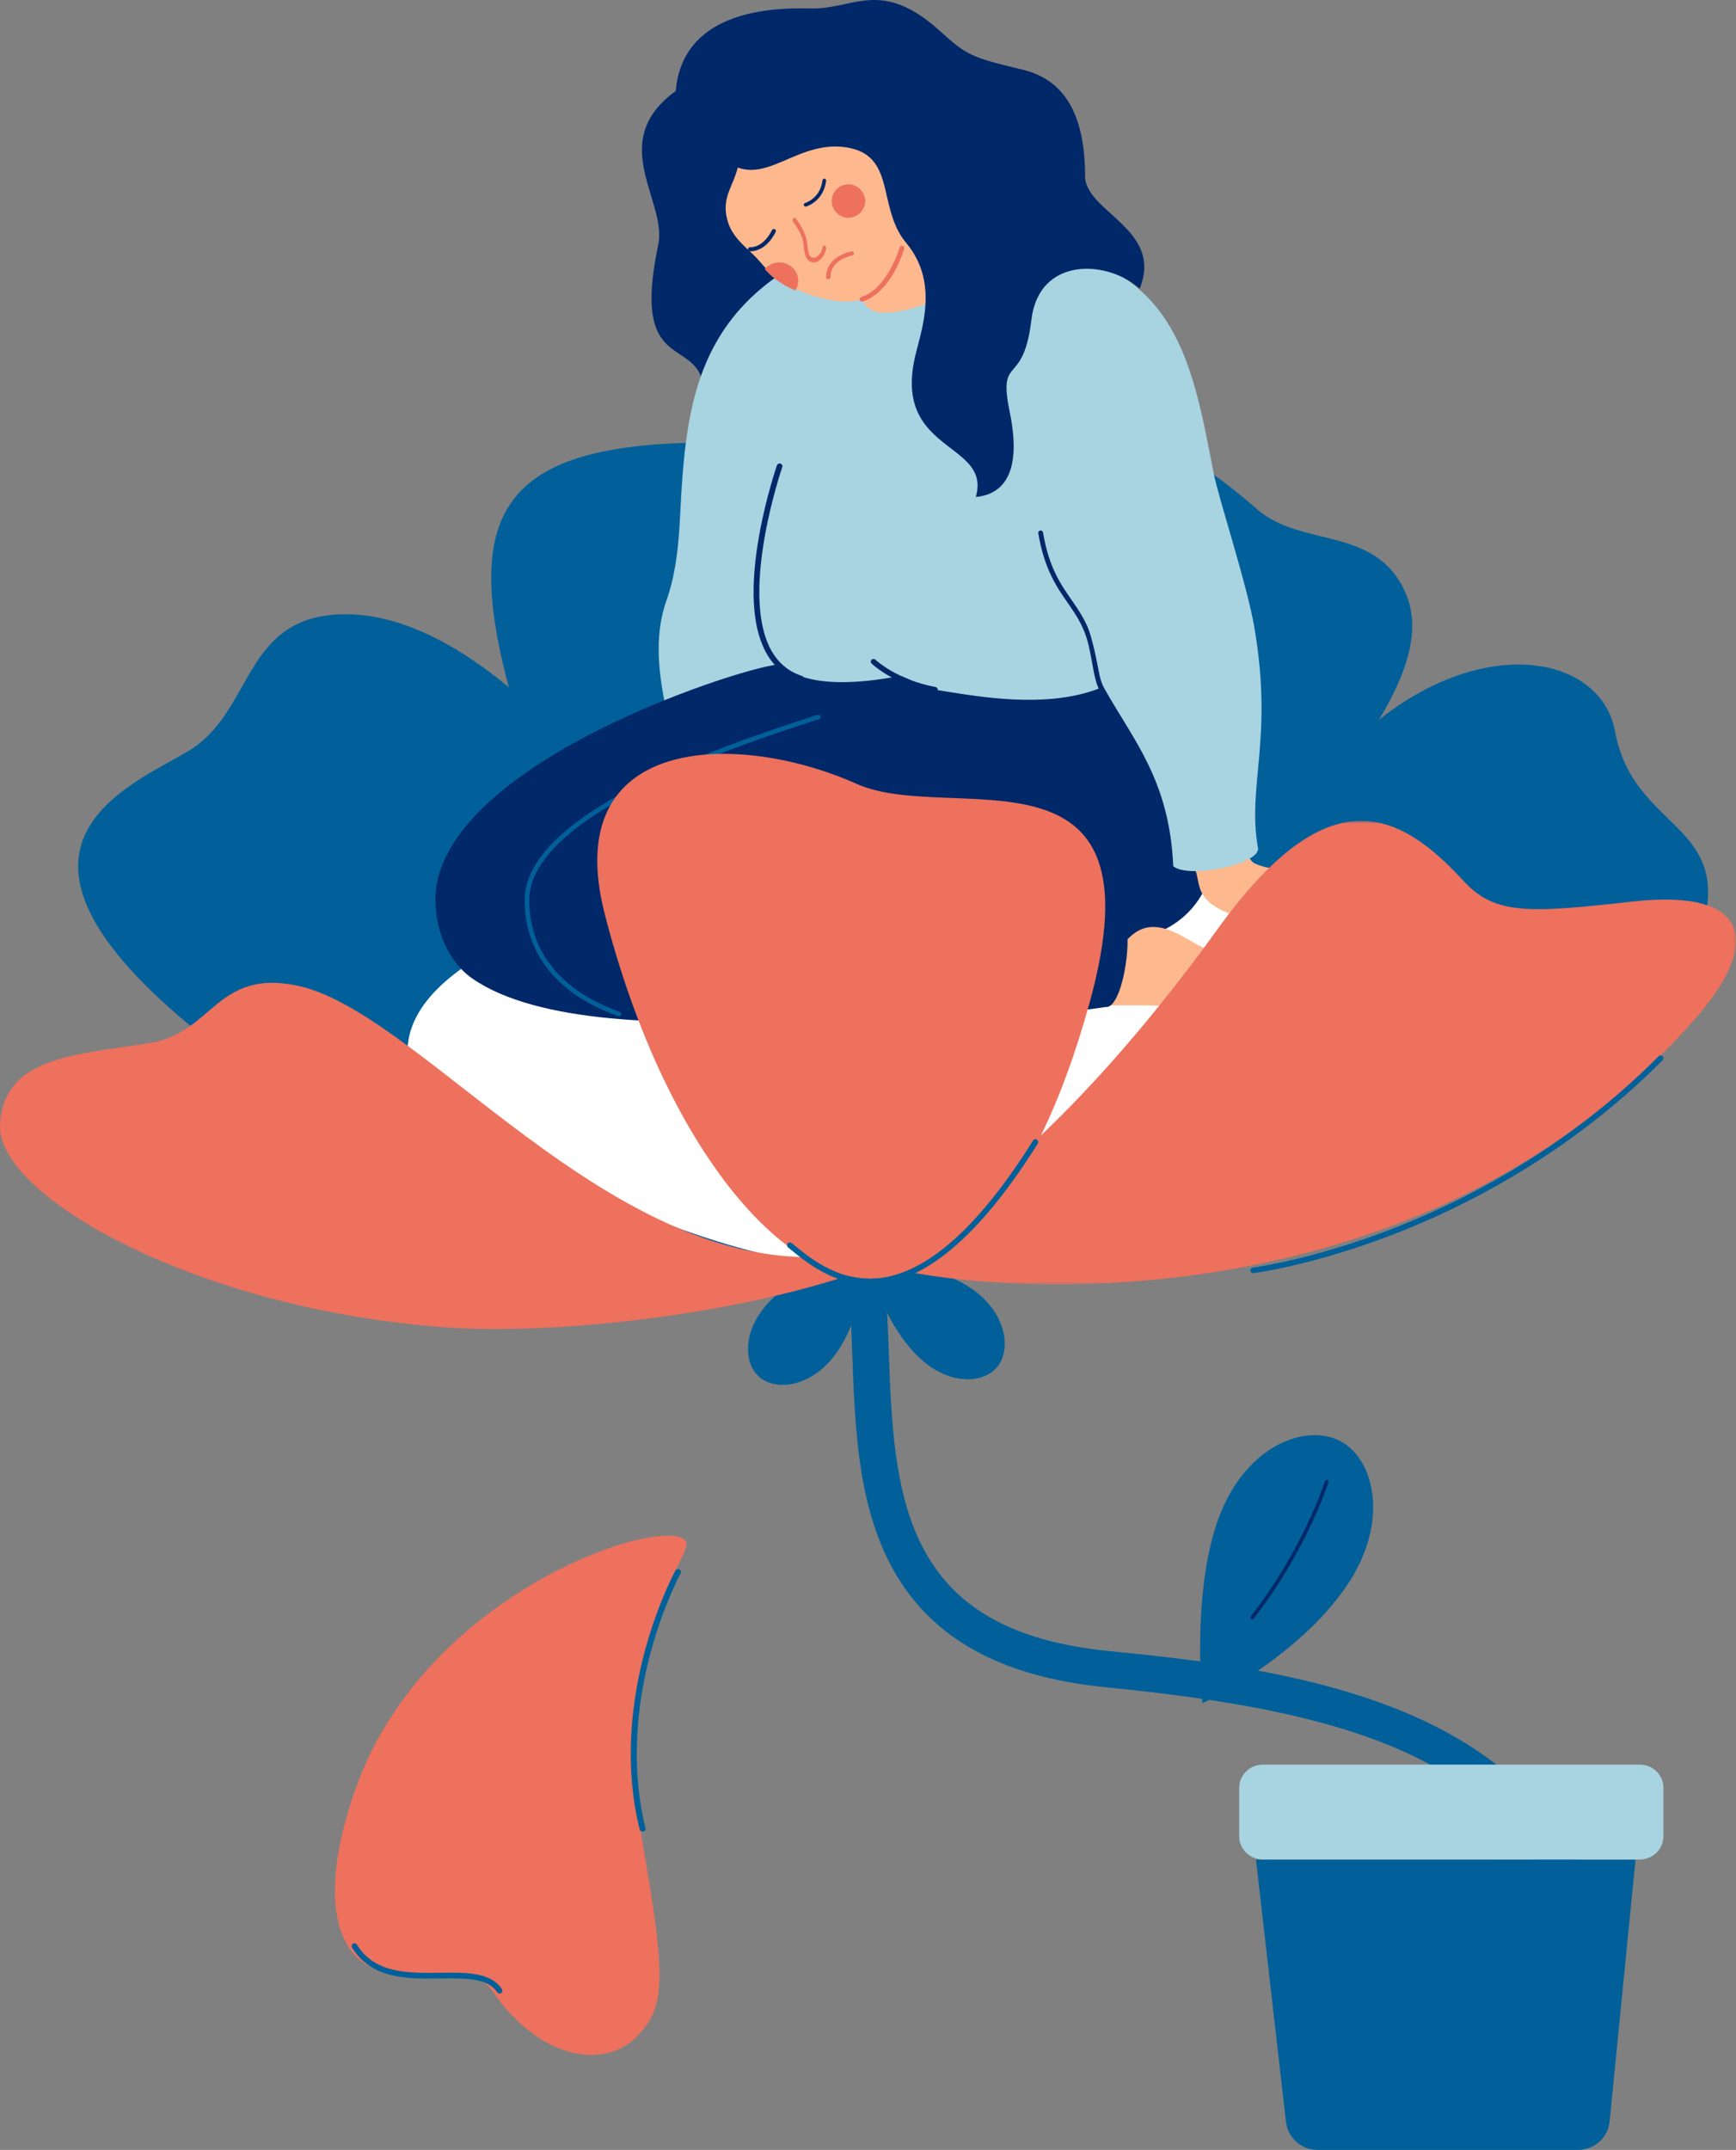 <?xml version="1.0" encoding="UTF-8"?> <svg xmlns="http://www.w3.org/2000/svg" xmlns:xlink="http://www.w3.org/1999/xlink" width="311px" height="385px" viewBox="0 0 311 385" version="1.1"><rect x="0" y="0" width="311" height="385" fill="#808080" stroke="none"/><title>Group 96</title><defs><polygon id="path-1" points="0 0 155 0 155 83 0 83"></polygon></defs><g id="Page-1" stroke="none" stroke-width="1" fill="none" fill-rule="evenodd"><g id="5-TRASTORNO-DE-PERSONALIDAD-7-Transtorno-evitativo-de-la-personalidad" transform="translate(-565, -3587)"><g id="Group-96" transform="translate(565, 3587)"><path d="M287.991,360 L281.432,359.898 C282.152,314.399 238.723,306.228 197.959,302.14 C178.71,300.21 166.094,292.943 159.392,279.925 C153.642,268.758 153.151,255.359 152.675,242.401 C152.297,232.108 151.94,222.385 148.877,215.283 C145.661,207.826 139.839,204.191 130,203.495 L130.466,197 C142.724,197.866 150.719,203.009 154.907,212.72 C158.45,220.937 158.829,231.248 159.23,242.164 C159.68,254.413 160.145,267.079 165.233,276.962 C170.919,288.006 181.527,293.948 198.618,295.662 C213.854,297.189 236.879,299.498 255.399,308.296 C265.541,313.113 273.418,319.463 278.813,327.17 C285.105,336.159 288.193,347.205 287.991,360" id="Fill-1" fill="#016099"></path><path d="M139.303,231.723 C146.158,225.969 156,224 156,224 C156,224 154.704,234.654 150.406,241.443 C145.955,248.472 139.069,249.259 136.003,246.575 C132.937,243.891 132.919,237.082 139.303,231.723" id="Fill-3" fill="#016099"></path><path d="M163.514,241.926 C157.398,235.086 155,225 155,225 C155,225 165.863,225.893 172.926,230.05 C180.24,234.354 181.317,241.434 178.718,244.714 C176.119,247.993 169.211,248.297 163.514,241.926" id="Fill-5" fill="#016099"></path><path d="M240.504,285.063 C231.221,297.704 215.429,305 215.429,305 C215.429,305 213.442,286.111 218.019,272.699 C222.759,258.811 234.037,254.726 240.247,258.14 C246.455,261.554 249.15,273.291 240.504,285.063" id="Fill-7" fill="#016099"></path><path d="M224.037,289.496 C224.048,289.476 224.06,289.457 224.074,289.438 C233.482,277.408 237.323,265.357 237.361,265.237 C237.415,265.055 237.602,264.958 237.774,265.018 C237.946,265.077 238.04,265.271 237.984,265.452 C237.945,265.573 234.065,277.745 224.581,289.874 C224.466,290.021 224.26,290.042 224.12,289.922 C223.998,289.817 223.967,289.638 224.037,289.496" id="Fill-9" fill="#012869"></path><path d="M282.718,385 L236.012,385 C234.373,385 232.882,384.3 231.84,383.17 C231.051,382.312 230.519,381.207 230.378,379.972 L225,333 L293,333.037 L288.361,379.885 C288.227,381.24 287.624,382.445 286.722,383.343 C285.692,384.371 284.273,385 282.718,385" id="Fill-11" fill="#016099"></path><path d="M293.751,333 L226.249,333 C224.936,333 223.763,332.415 222.983,331.497 C222.369,330.773 222,329.843 222,328.827 L222,320.172 C222,319.241 222.311,318.38 222.836,317.686 C223.611,316.663 224.851,316 226.249,316 L293.751,316 C295.076,316 296.26,316.596 297.039,317.529 C297.639,318.249 298,319.169 298,320.172 L298,328.827 C298,329.98 297.524,331.023 296.756,331.778 C295.987,332.533 294.924,333 293.751,333" id="Fill-13" fill="#A8D3E1"></path><path d="M39.941,188.327 C76.475,216.036 137.815,231.6 145.553,225.792 C153.291,219.985 128.993,158.481 96.506,127.817 C82.43,114.53 70.904,109.947 61.775,110 C43.266,110.109 45.628,127.594 33.521,134.63 C21.459,141.641 -6.753,152.912 39.941,188.327" id="Fill-15" fill="#016099"></path><path d="M168.846,110.237 C175.3,144.433 152.968,194.405 144.297,195.956 C135.627,197.507 100.658,157.657 91.428,124.083 C82.198,90.503 90.542,78.863 129.536,79.25 C147.069,79.423 157.882,52.142 168.846,110.237" id="Fill-17" fill="#016099"></path><path d="M239.899,139.238 C218.658,167.034 183.977,222.504 175.921,218.826 C167.864,215.148 156.262,139.338 167.969,106.402 C179.678,73.462 195.707,65.568 225.266,91.243 C233.19,98.126 246.503,94.128 251.777,106.123 C255.031,113.521 252.029,123.365 239.899,139.238" id="Fill-19" fill="#016099"></path><path d="M301.033,175.95 C280.393,216.923 182.921,230.403 175.048,224.786 C167.175,219.169 205.653,202.08 223.607,161.13 C245.283,111.691 285.783,111.681 289.336,131.002 C293.056,151.23 315.885,146.466 301.033,175.95" id="Fill-21" fill="#016099"></path><path d="M262,185.133 C261.833,185.307 261.666,185.48 261.499,185.654 C237.38,210.744 193.94,224.047 167.214,226.56 C166.715,226.608 166.221,226.651 165.735,226.691 C161.122,227.063 157.053,227.098 153.728,226.801 C151.709,226.708 149.671,226.557 147.616,226.351 C147.147,226.306 146.678,226.258 146.209,226.203 C117.13,222.983 73.373,198.14 73.01,188.87 C72.262,169.753 113.836,160.625 114.422,160.447 C138.531,153.022 166.615,149.37 194.808,154.16 C197.824,154.673 200.84,155.279 203.849,155.986 C223.921,160.702 243.791,169.885 262,185.133" id="Fill-23" fill="#FFFFFF"></path><path d="M125.523,13.619 C132.597,10.08 139.459,-6.799 152.311,14.794 C157.439,23.409 184,55.303 184,55.303 C182.223,66.504 127.334,101.727 126.084,70.186 C125.666,59.642 112.804,67.934 117.919,43.86 C119.762,35.188 106.204,23.283 125.523,13.619" id="Fill-25" fill="#012869"></path><path d="M131.103,98.935 C137.769,136.565 149.974,157.956 177.637,158 C205.301,158.044 208.286,124.252 212.175,123.685 C216.383,123.064 218.267,116.085 217.97,106.163 C217.948,105.443 217.926,104.691 217.882,103.938 C216.141,74.334 193.888,35.834 160.022,42.834 C132.954,48.428 124.582,62.134 131.103,98.935" id="Fill-27" fill="#A8D3E1"></path><path d="M120.736,152.055 C119.929,153.849 131.206,159 133.433,156.166 C139.801,143.453 146.952,135 150.535,117.701 C153.819,101.837 157.218,92.666 159,77.371 L148.145,56.539 L147.965,56.194 L143.175,47 C136.199,50.921 131.596,55.652 128.519,60.934 C128.518,60.938 128.515,60.943 128.513,60.946 C128.21,61.468 127.92,61.996 127.646,62.528 C122.957,71.617 122.361,82.207 121.799,93.077 C121.769,93.643 121.736,94.204 121.698,94.763 C121.399,99.262 120.801,103.569 119.427,107.432 C115.269,119.122 121.466,131.462 122.026,142.694 C122.057,143.353 122.072,144.009 122.062,144.66 C122.026,147.196 121.647,149.666 120.736,152.055" id="Fill-29" fill="#A8D3E1"></path><path d="M174.847,119.319 C174.847,119.319 150.386,129.118 140.383,116.741 C130.38,104.365 178.035,99.651 174.847,119.319" id="Fill-31" fill="#A8D3E1"></path><path d="M161.376,121.036 C147.974,123.542 142.541,121.39 139.92,119.064 C138.555,117.853 84.012,133.977 78.404,157.489 C77.101,162.957 78.893,171.242 84.599,175.218 C107.767,191.367 181.312,177.373 181.312,177.373 C184.068,177.211 186.941,167.701 186.28,162.916 C198.35,157.338 178.655,127.829 161.376,121.036" id="Fill-33" fill="#012869"></path><path d="M93.042,158.576 C95.362,144.408 118.219,131.772 140.62,125.878 C147.642,124.03 154.673,123.634 163.455,123.099 C169.319,122.741 200.692,133.398 208.847,111 C213.785,123.975 218.632,143.487 217.932,151.219 C215.58,177.199 182.774,170.036 158.562,159.067 C148.115,154.334 91.247,169.53 93.042,158.576" id="Fill-35" fill="#012869"></path><path d="M234.826,180.72 C233.942,182.63 231.752,182.005 223.893,181.377 C222.573,181.271 209.567,180.176 206.716,180.058 C204.605,179.971 178.629,180.214 173.432,179.591 C164.887,178.565 174.817,168.041 176.227,167.043 C176.227,167.043 200.961,169.059 200.971,169.014 C201.981,168.781 203.839,164.633 209.17,166.466 C213.107,167.82 215.455,170.667 223.165,172.492 C229.893,174.084 236.129,177.906 234.826,180.72" id="Fill-37" fill="#FDB88E"></path><path d="M200.837,164.333 C167.229,151.463 93.494,125.061 93.002,161.542 C92.532,196.322 198.108,180.33 198.108,180.33 C201.304,180.69 203.437,165.339 200.837,164.333" id="Fill-39" fill="#012869"></path><path d="M204.997,105.765 C204.745,109.255 204.493,112.745 204.24,116.235 C204.167,117.25 202.929,117.26 203.003,116.235 C203.255,112.745 203.507,109.255 203.76,105.765 C203.833,104.75 205.071,104.74 204.997,105.765" id="Fill-41" fill="#FFFFFF"></path><path d="M149,32 L172.219,46.809 C176.798,51.43 159.923,57.922 156.02,55.46 C153.545,53.9 150.789,46.809 150.789,46.809 L149,32 Z" id="Fill-43" fill="#FDB88E"></path><path d="M197.959,123.171 C196.99,121.351 196.638,118.865 195.921,115.628 C195.112,111.97 193.585,109.768 191.969,107.436 C189.968,104.55 187.899,101.565 186.853,95.366 C186.813,95.126 186.591,94.964 186.356,95.007 C186.123,95.048 185.966,95.276 186.006,95.516 C187.086,101.912 189.308,105.118 191.268,107.947 C192.833,110.204 194.312,112.337 195.083,115.823 C195.807,119.094 196.022,121.847 196.99,123.667 C197.241,124.359 198.21,123.863 197.959,123.171" id="Fill-45" fill="#012869"></path><path d="M222.438,149 C223.597,152.09 223.389,154.037 224.923,154.692 C227.572,155.823 230.423,155.74 233.613,156.319 C237.497,157.023 246.29,160.39 245.993,162.63 C245.697,164.852 235.58,159.676 229.546,161.767 C230.895,163.45 236.627,165.272 236.021,167.721 C235.806,168.588 233.081,167.208 230.132,166.644 C228.744,166.379 223.65,164.829 220.781,163.799 C211.546,160.482 216.88,155.909 212,153.879 L222.438,149 Z" id="Fill-47" fill="#FDB88E"></path><path d="M179,77.768 C183.986,92.428 193.269,102.369 196.488,118.326 C196.818,119.961 196.983,121.76 197.808,123.232 C203.041,132.569 209.522,139.749 210.182,155.122 C212.963,157.445 225.868,154.743 225.36,151.851 C223.38,140.567 228.165,132.39 224.7,112.275 C223.359,104.489 218.368,89.481 217.441,84.801 C216.507,80.087 215.638,75.256 214.407,70.653 C211.008,57.939 204.85,46.962 186.97,45 L183.718,58.366 L179,77.768 Z" id="Fill-49" fill="#A8D3E1"></path><path d="M227.01,33.988 C226.998,33.989 226.987,33.997 226.974,34.012 C227.027,33.994 227.04,33.986 227.01,33.988" id="Fill-51" fill="#ED715D"></path><path d="M156.703,25.71 C168.272,35.353 164.11,46.369 157.756,51.954 C153.345,55.83 145.991,53.276 142.612,51.796 C142.599,51.789 142.582,51.784 142.57,51.778 C141.022,51.148 139.585,50.252 138.343,49.189 C137.797,48.717 137.324,48.215 136.861,47.69 C136.51,47.296 136.162,46.887 135.793,46.474 C135.198,45.812 134.497,45.178 133.708,44.443 C131.251,42.147 130.647,40.676 130.297,39.374 C128.619,33.153 134.738,31.819 131.516,22.277 C129.443,16.128 149.144,19.41 156.703,25.71" id="Fill-53" fill="#FDB88E"></path><path d="M149.555,37.731 C150.873,39.587 153.725,39.418 154.753,37.153 C155.065,36.465 155.082,35.668 154.799,34.968 C153.855,32.627 150.944,32.361 149.573,34.243 C148.814,35.284 148.81,36.681 149.555,37.731" id="Fill-55" fill="#ED715D"></path><path d="M142.06,48.005 C143.159,49.108 143.288,50.762 142.48,52 C140.994,51.413 139.615,50.579 138.422,49.59 C137.899,49.151 137.445,48.684 137,48.196 C137.085,48.096 137.178,47.998 137.277,47.905 C138.625,46.66 140.767,46.706 142.06,48.005" id="Fill-57" fill="#ED715D"></path><path d="M137.945,43.116 C136.259,45.163 134.421,45.003 134.328,44.993 C134.127,44.973 133.981,44.793 134.002,44.593 C134.023,44.393 134.201,44.247 134.402,44.267 C134.503,44.276 136.689,44.426 138.307,41.202 C138.398,41.02 138.618,40.949 138.798,41.039 C138.979,41.129 139.052,41.349 138.961,41.529 C138.641,42.167 138.296,42.69 137.945,43.116" id="Fill-59" fill="#002869"></path><path d="M146.623,35.516 C145.637,36.617 144.491,36.965 144.413,36.987 C144.241,37.037 144.061,36.935 144.013,36.758 C143.963,36.581 144.063,36.397 144.236,36.347 C144.346,36.314 146.947,35.509 147.353,32.29 C147.376,32.108 147.539,31.979 147.717,32.003 C147.895,32.027 148.02,32.193 147.997,32.376 C147.817,33.803 147.253,34.813 146.623,35.516" id="Fill-61" fill="#002869"></path><path d="M147.479,45.878 C147.232,46.26 146.915,46.577 146.56,46.777 C145.96,47.115 145.332,47.067 144.839,46.644 C144.205,46.101 144.097,45.127 143.994,44.186 C143.943,43.718 143.89,43.235 143.772,42.824 C143.366,41.402 142.106,39.737 142.094,39.72 C141.965,39.552 141.97,39.281 142.101,39.12 C142.233,38.956 142.445,38.961 142.573,39.129 C142.628,39.202 143.944,40.94 144.399,42.534 C144.541,43.028 144.599,43.557 144.655,44.068 C144.746,44.894 144.824,45.608 145.212,45.939 C145.621,46.29 146.063,46.128 146.289,46 C146.827,45.697 147.258,45.007 147.336,44.322 C147.363,44.091 147.532,43.929 147.714,43.963 C147.897,43.997 148.023,44.212 147.996,44.444 C147.938,44.955 147.751,45.456 147.479,45.878" id="Fill-63" fill="#ED715D"></path><path d="M148.317,49.993 C148.344,49.998 148.373,50 148.401,50 C148.62,49.997 148.795,49.83 148.791,49.626 C148.746,46.518 152.522,45.762 152.683,45.731 C152.897,45.69 153.036,45.495 152.992,45.296 C152.949,45.096 152.741,44.967 152.526,45.007 C152.481,45.016 147.945,45.912 148,49.636 C148.003,49.813 148.138,49.959 148.317,49.993" id="Fill-65" fill="#ED715D"></path><path d="M122.116,24.805 L127.699,26.494 C135.589,36.098 141.421,24.893 151.511,26.372 C160.701,27.717 157.023,37.141 162.355,43.519 C164.169,45.689 165.127,47.985 165.549,50.265 C166.445,55.086 164.95,59.84 164.097,63.183 C162.81,68.219 163.3,71.671 164.611,74.251 C168.009,80.924 176.915,81.749 174.816,89 C182.648,88.249 182.101,79.621 180.898,73.826 C180.266,70.787 180.195,69.143 180.449,68.054 C181.081,65.346 183.73,66.076 184.773,57.288 C186.131,45.832 198.482,46.557 204.166,51.694 C206.198,46.734 204.208,43.414 201.507,40.63 C198.417,37.448 194.398,34.965 194.39,31.537 C194.369,20.933 190.994,14.35 183.216,12.482 C173.814,10.226 173.229,9.914 168.392,5.551 C157.791,-4.009 152.957,1.726 145.161,1.515 C113.313,0.652 122.116,24.805 122.116,24.805" id="Fill-67" fill="#012869"></path><path d="M154.423,54 C154.467,54 154.511,53.993 154.555,53.979 C156.72,53.289 158.693,51.427 160.262,48.594 C161.43,46.483 161.963,44.6 161.985,44.521 C162.047,44.301 161.914,44.075 161.688,44.015 C161.462,43.955 161.23,44.084 161.168,44.304 C161.148,44.378 159.051,51.678 154.292,53.195 C154.07,53.266 153.948,53.499 154.021,53.716 C154.079,53.889 154.245,54 154.423,54" id="Fill-69" fill="#ED715D"></path><path d="M143.494,122 C143.707,122 143.904,121.868 143.974,121.661 C144.062,121.402 143.918,121.123 143.652,121.037 C141.145,120.231 139.231,118.563 137.962,116.08 C132.608,105.6 140.068,83.871 140.144,83.652 C140.234,83.394 140.093,83.114 139.828,83.026 C139.563,82.939 139.276,83.077 139.186,83.335 C139.167,83.39 137.242,88.954 136.022,95.766 C134.373,104.966 134.721,111.949 137.056,116.52 C138.45,119.248 140.562,121.083 143.335,121.975 C143.388,121.992 143.441,122 143.494,122" id="Fill-71" fill="#012869"></path><path d="M194.592,162 C194.74,162 194.883,161.922 194.955,161.785 C195.058,161.591 194.979,161.353 194.778,161.254 C180.198,154.016 166.471,150.527 157.523,148.874 C147.821,147.082 141.475,147.001 141.412,147 L141.408,147 C141.184,147 141.002,147.174 141,147.391 C140.998,147.609 141.179,147.787 141.404,147.79 C141.466,147.79 147.756,147.872 157.393,149.653 C166.283,151.297 179.921,154.766 194.406,161.956 C194.466,161.986 194.529,162 194.592,162" id="Fill-73" fill="#012869"></path><path d="M110.89,182 C111.058,182 111.216,181.897 111.277,181.732 C111.355,181.521 111.245,181.288 111.031,181.211 C96.664,176.053 94.713,166.3 94.828,160.945 C95.164,145.365 133.965,132.892 146.716,128.793 C146.932,128.724 147.05,128.494 146.98,128.281 C146.909,128.067 146.677,127.951 146.461,128.02 C140.019,130.091 126.615,134.399 115.131,140.126 C101.261,147.043 94.153,154.041 94.005,160.928 C93.885,166.5 95.901,176.644 110.749,181.975 C110.796,181.992 110.843,182 110.89,182" id="Fill-75" fill="#016099"></path><path d="M167.516,124 C167.746,124 167.95,123.835 167.992,123.599 C168.04,123.334 167.865,123.08 167.602,123.032 C164.018,122.375 161.278,121.079 159.61,120.108 C157.799,119.053 156.825,118.141 156.816,118.132 C156.621,117.948 156.315,117.958 156.131,118.154 C155.948,118.35 155.958,118.659 156.152,118.843 C156.317,118.999 160.268,122.68 167.429,123.992 C167.458,123.997 167.488,124 167.516,124" id="Fill-77" fill="#012869"></path><g id="Group-81" transform="translate(156, 147)"><mask id="mask-2" fill="white"><use xlink:href="#path-1"></use></mask><g id="Clip-80"></g><path d="M0.038,79.093 C-1.146,78.687 25.743,69.801 62.114,19.403 C81.622,-7.63 94.147,-2.344 106.167,10.734 C111.826,16.891 117.856,16.526 136.454,14.449 C157.897,12.054 159.451,22.024 147.731,35.391 C97.179,93.046 15.927,84.545 0.038,79.093" id="Fill-79" fill="#ED715D" mask="url(#mask-2)"></path></g><path d="M160.487,225.304 C135.069,235.757 98.686,238.992 80.494,237.748 C35.246,234.652 -0.543,214.129 0.006,201.523 C0.543,189.199 13.469,188.904 26.899,186.77 C38.131,184.985 38.77,173.429 53.332,176.524 C76.757,181.501 113.389,234.014 156.002,223.81 C160.497,222.734 161.865,224.737 160.487,225.304" id="Fill-82" fill="#ED715D"></path><path d="M195.191,179.597 C185.02,216.337 170,228.749 156.482,228.997 C139.212,229.314 118.606,203.673 108.342,163.708 C100.033,131.357 132.174,130.86 153.478,140.379 C170.291,147.892 208.646,130.993 195.191,179.597" id="Fill-84" fill="#ED715D"></path><path d="M155.771,230 C149.297,230 144.558,226.14 141.581,223.715 L141.188,223.395 C140.972,223.22 140.937,222.901 141.11,222.683 C141.282,222.464 141.596,222.429 141.812,222.604 L142.208,222.925 C145.465,225.579 150.917,230.02 158.389,228.766 C166.789,227.356 175.769,219.102 185.078,204.235 C185.225,203.999 185.535,203.929 185.768,204.079 C186.001,204.229 186.07,204.542 185.922,204.778 C176.454,219.899 167.245,228.306 158.552,229.765 C157.593,229.926 156.665,230 155.771,230" id="Fill-86" fill="#016099"></path><path d="M115.506,332.318 C108.775,293.642 124.245,278.694 122.919,276.096 C120.245,270.858 76.503,284.194 63.693,320.344 C59.761,331.441 58.416,342.274 62.413,348.616 C68.419,358.146 83.872,350.222 88.07,356.356 C96.711,368.984 108.435,370.77 114.334,364.458 C118.84,359.637 119.495,355.234 115.506,332.318" id="Fill-88" fill="#ED715D"></path><path d="M89.495,357 C89.334,357 89.175,356.922 89.077,356.776 C87.337,354.191 83.424,354.247 78.892,354.308 C73.131,354.388 66.604,354.478 63.078,348.79 C62.929,348.549 63,348.231 63.236,348.08 C63.472,347.928 63.784,348 63.933,348.24 C67.157,353.441 73.115,353.358 78.879,353.279 C83.5,353.213 87.865,353.155 89.911,356.194 C90.069,356.429 90.011,356.749 89.78,356.91 C89.693,356.971 89.594,357 89.495,357" id="Fill-90" fill="#016099"></path><path d="M115.114,328 C114.87,328 114.65,327.843 114.592,327.609 C111.542,315.241 113.442,303.304 115.573,295.468 C117.88,286.982 120.955,281.329 120.986,281.273 C121.122,281.026 121.446,280.929 121.709,281.056 C121.973,281.184 122.076,281.488 121.94,281.736 C121.91,281.791 118.881,287.363 116.605,295.745 C114.509,303.465 112.639,315.221 115.638,327.381 C115.705,327.653 115.525,327.924 115.236,327.987 C115.195,327.996 115.155,328 115.114,328" id="Fill-92" fill="#016099"></path><path d="M224.499,228 C224.251,228 224.035,227.814 224.004,227.559 C223.97,227.283 224.164,227.032 224.438,226.998 C224.538,226.985 234.629,225.679 248.574,220.378 C261.436,215.488 280.304,206.101 297.147,189.147 C297.342,188.951 297.658,188.951 297.854,189.147 C298.049,189.344 298.049,189.662 297.854,189.859 C280.875,206.949 261.859,216.406 248.897,221.331 C234.847,226.669 224.663,227.984 224.561,227.996 C224.541,227.999 224.52,228 224.499,228" id="Fill-94" fill="#016099"></path></g></g></g></svg> 